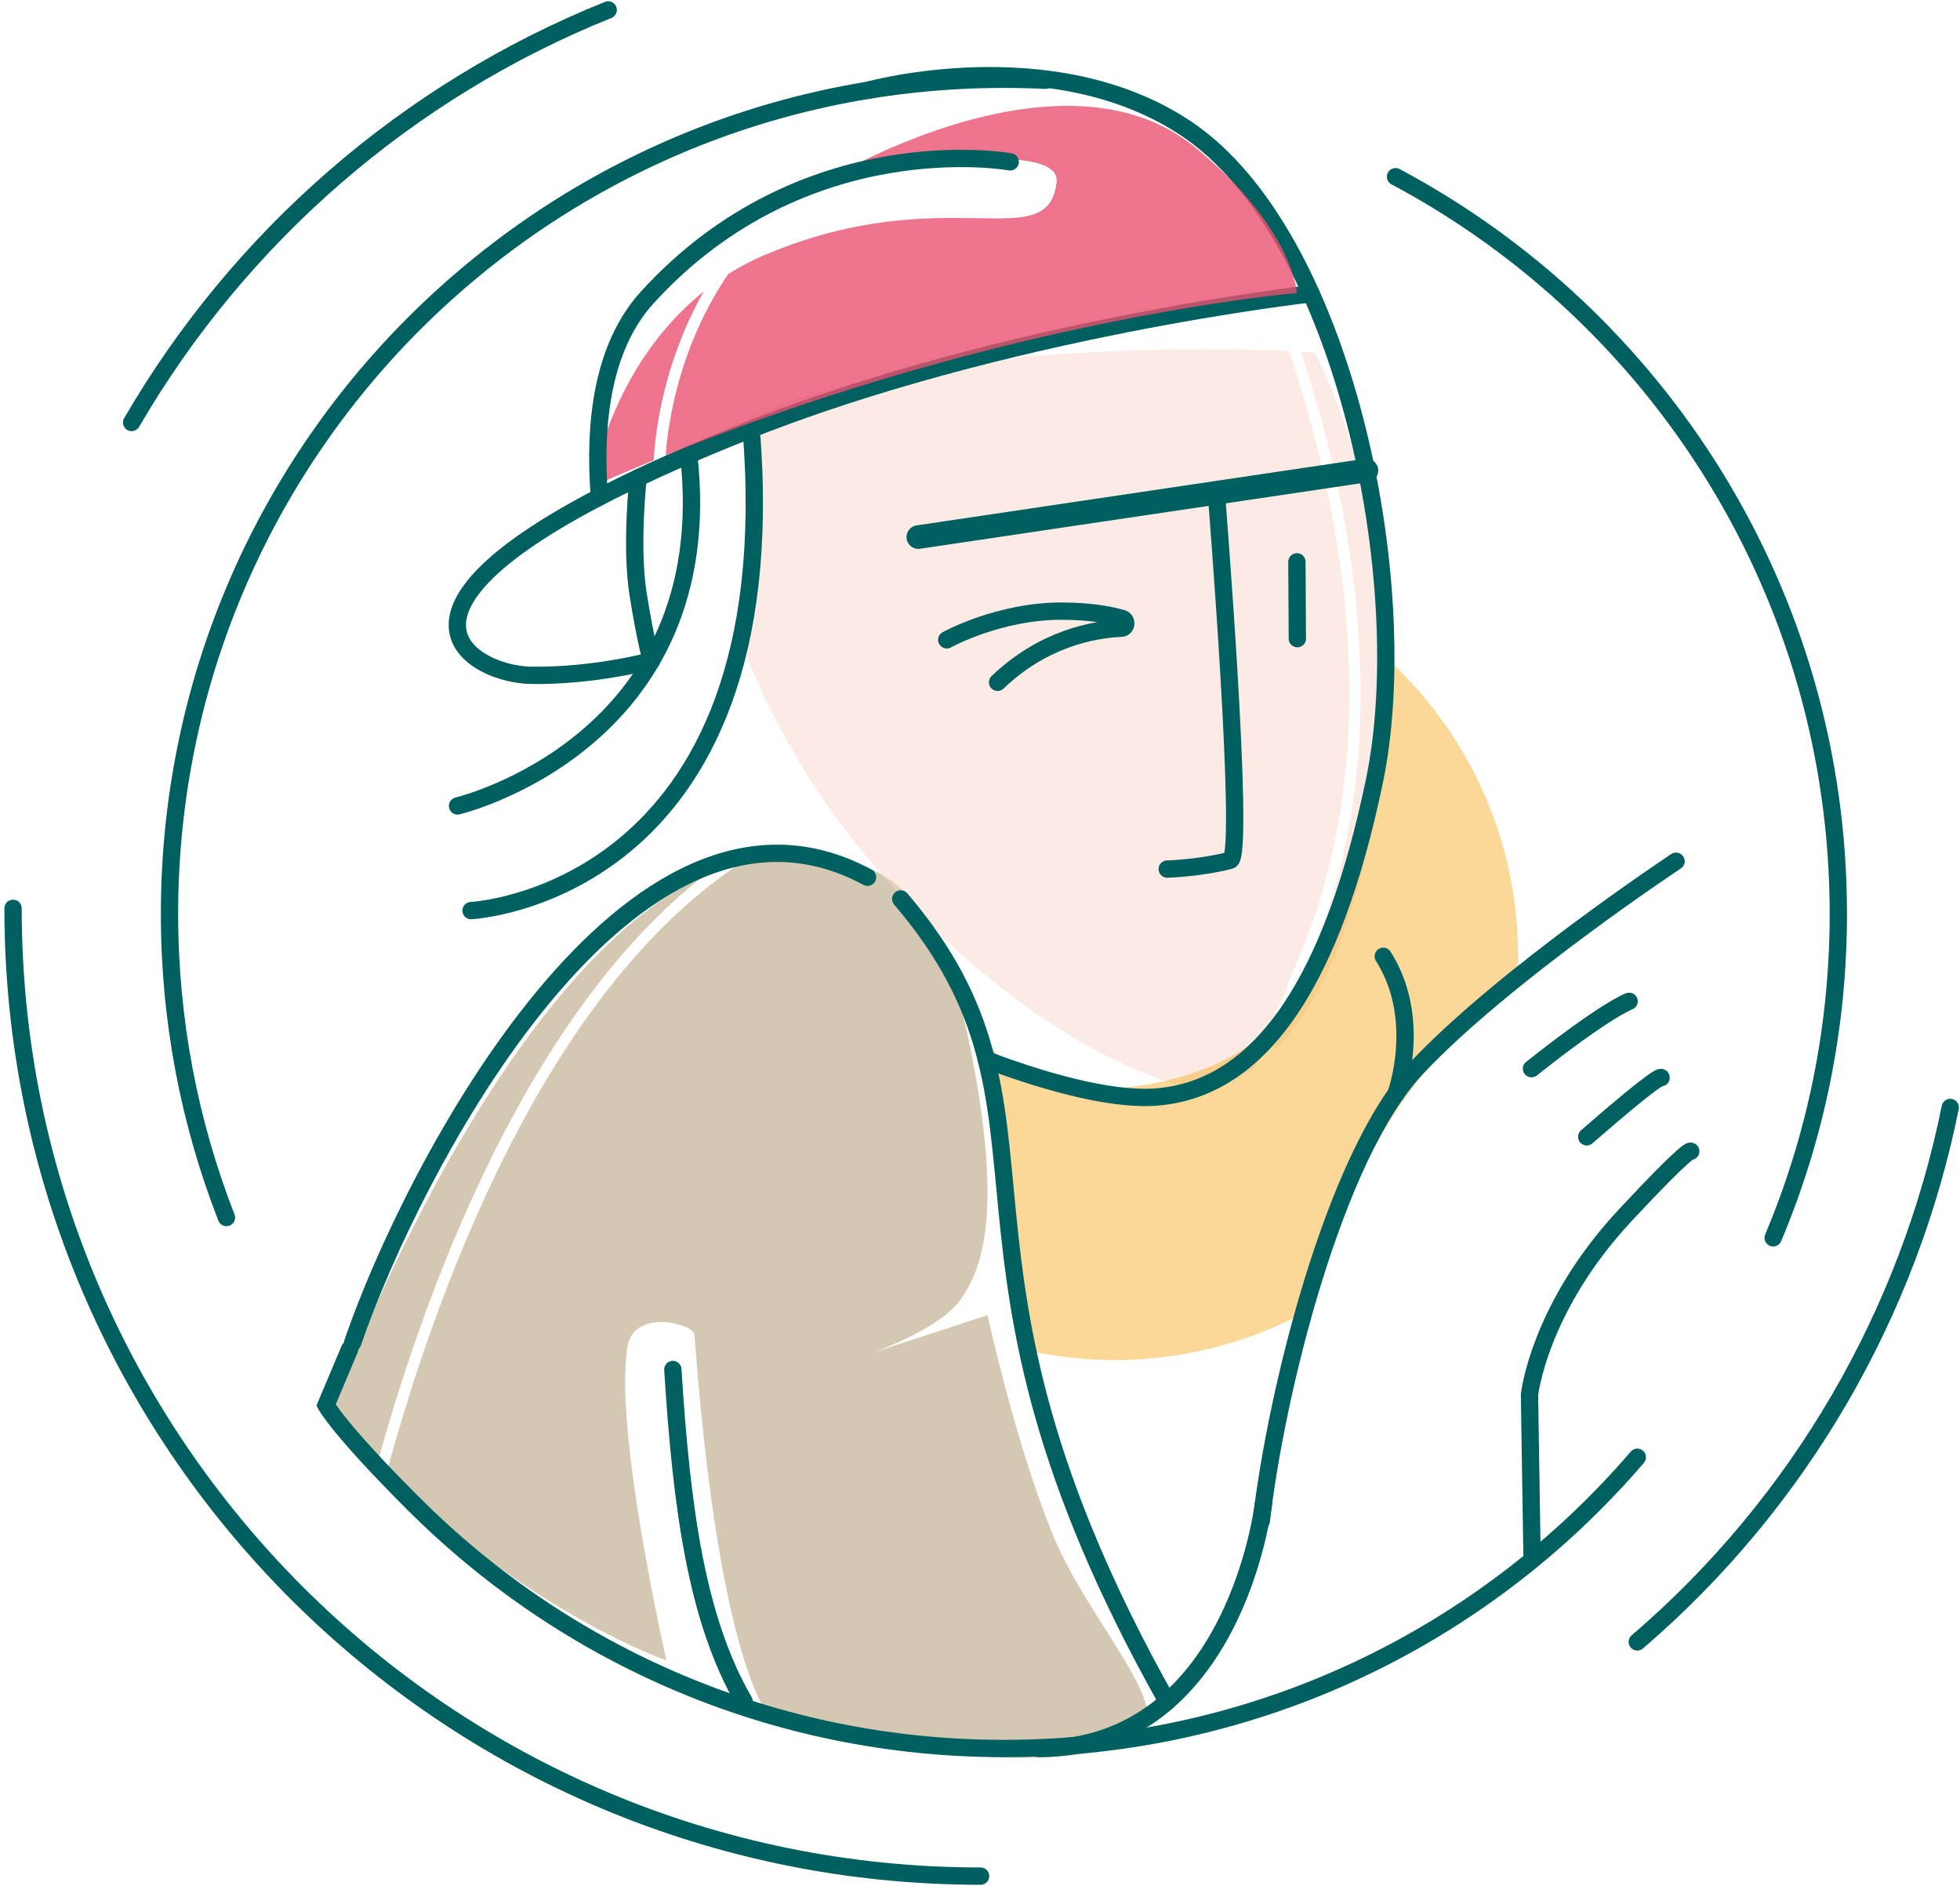 <svg fill="none" height="380" viewBox="0 0 395 380" width="395" xmlns="http://www.w3.org/2000/svg"><path d="m75.934 295.212c9.39-34.07 29.731-90.733 66.293-119.053-43.981 20.56-75.745 109.26-75.745 109.26 3.163 3.483 6.327 6.742 9.451 9.793z" fill="#caba9f" opacity=".8"/><path d="m212.226 309.328c-7.547-18.32-13.213-44.351-13.213-44.351l-23.589 7.716s13.689-4.63 18.124-10.823c4.434-6.193 8.482-17.329 2.312-49.199s-15.739-37.939-29.697-40.246c-5.392-.89-10.667-.549-15.801.773-40.784 25.985-62.844 88.14-72.536 123.823 29.933 28.477 56.489 37.531 56.489 37.531s-10.694-46.652-7.85-63.27c1.327-7.755 13.32-4.513 13.477-2.447 5.241 70.565 16.182 78.382 16.182 78.382s51.483 13.129 72.312 3.281c10.089-4.776-8.662-22.85-16.21-41.17z" fill="#caba9f" opacity=".8"/><path d="m264.913 70.969s-.996-.062-2.771-.14c9.221 27.463 20.352 76.439 2.71 120.414l-8.192 20.414c7.973-7.816 15.414-21.551 19.882-45.705 10.269-55.509-11.629-94.983-11.629-94.983z" fill="#fad7ca" opacity=".5"/><path d="m252.949 214.859 9.77-24.356c17.582-43.824 6.193-92.76-2.978-119.781-13.113-.504-48.841-1.176-78.891 4.608-13.981 2.693-23.639 5.566-31.103 9.714 1.064.851 1.769 2.127 1.741 3.841-.061 4.059-.599 8.091-1.299 12.116.588.784.947 1.781.919 3.012-.185 7.923-1.266 15.818-2.391 23.696 5.985 16.282 15.868 34.591 32.183 52.004.454.481.891.913 1.339 1.383 2.782 2.284 5.324 4.843 7.625 7.615 22.161 20.929 40.829 28.656 53.085 31.366 3.242-1.042 6.635-2.677 10-5.219z" fill="#fad7ca" opacity=".5"/><path d="m276.28 232.368c7.273-13.482 17.15-25.263 29.456-34.098.124-1.848.213-3.712.213-5.593 0-23.908-10.313-45.403-26.735-60.291-1.915 11.612-2.189 23.37-4.312 34.977-3.409 18.645-10.408 37.441-28.432 46.344-12.956 6.399-36.69 9.574-46.836-2.789-.56-.677-1.069-1.383-1.568-2.099.493 11.747 3.993 23.079 5.342 34.916 1.064 9.344 1.4 18.93 3.035 28.224 5.845 1.333 11.92 2.061 18.163 2.061 13.494 0 26.204-3.304 37.407-9.115 1.652-11.501 8.847-22.486 14.267-32.537z" fill="#f8b133" opacity=".5"/><g stroke="#006060" stroke-linecap="round" stroke-miterlimit="10"><path d="m2.631 183.013c0 107.687 87.301 194.987 194.988 194.987" stroke-width="3.488"/><path d="m26.529 85.124c21.73-37.368 55.52-66.853 96.041-83.124" stroke-width="3.488"/><path d="m45.633 245.308c-7.408-18.959-11.473-39.591-11.473-61.176 0-92.871 75.291-168.162 168.163-168.162 2.794 0 5.571.067 8.326.202" stroke-width="3.488"/><path d="m329.965 293.611c-30.84 35.924-76.585 58.678-127.648 58.678-46.444 0-88.493-18.829-118.924-49.271" stroke-width="3.488"/><path d="m281.242 35.6c53.096 28.27 89.238 84.182 89.238 148.532 0 23.146-4.675 45.201-13.135 65.268" stroke-width="3.488"/><path d="m337.776 173.521s-34.983 23.169-52.363 41.764c-16.5 17.654-28.203 64.977-31.237 91.186" stroke-width="3.488"/><path d="m340.737 231.964s-.034-1.248-13.264 12.946c-17.346 18.622-19.233 36.08-19.233 36.08l.51 32.458" stroke-width="3.488"/><path d="m319.779 229.043c15.129-13.197 14.994-11.921 14.994-11.921" stroke-width="3.488"/><path d="m308.643 215.314c15.207-12.05 19.669-13.567 19.669-13.567" stroke-width="3.488"/><path d="m264.226 59.194s-61.926 6.92-114.378 27.883c-83.247 33.269-55.66 48.779-42.872 48.986 12.788.207 24.305-2.934 24.305-2.934" stroke-width="3.488"/><path d="m198.783 213.533c9.636 3.628 24.429 8.337 34.502 7.475 21.125-1.809 35.403-23.818 43.695-63.611s-6.12-110.184-37.878-131.461c-27.021-18.102-64.221-7.738-64.221-7.738" stroke-width="3.488"/><path d="m71.059 270.559c11.965-34.972 55.974-119.636 103.773-93.813" stroke-width="3.488"/><path d="m235.229 342.832c-51.668-91.774-16.461-118.107-53.711-161.718" stroke-width="3.488"/><path d="m149.97 342.826c-9.602-16.55-12.614-38.941-14.372-66.897" stroke-width="3.488"/><path d="m281.33 220.386s5.499-15.017-2.559-27.71" stroke-width="3.488"/><path d="m151.393 86.474c7.581 93.857-56.456 96.992-56.456 96.992" stroke-width="3.488"/><path d="m138.801 91.669c6.517 58.09-46.59 70.711-46.59 70.711" stroke-width="3.488"/><path d="m254.612 303.022s-5.688 49.239-45.352 49.272" stroke-width="3.488"/><path d="m185.066 108.209 90.314-13.415" stroke-width="4.759"/><path d="m261.365 113.197.09 15.476" stroke-width="3.488"/><path d="m245.122 99.289s5.896 73.236 2.811 74.042c-6.058 1.585-12.704 1.769-12.704 1.769" stroke-width="3.488"/><path d="m190.799 128.914s10.464-5.801 23.135-5.784c5.549.006 9.524.7 12.234 1.478 1.025.291.907 1.909-.146 1.96-5.845.263-15.845 2.167-24.977 10.901" stroke-width="3.488"/><path d="m128.599 96.282s-1.545 13.718 0 23.432c1.545 9.715 2.682 13.421 2.682 13.421" stroke-width="3.488"/><path d="m70.453 271.848-4.748 11.259s2.559 4.838 17.688 19.916" stroke-width="3.488"/><path d="m329.965 330.805c32.81-28.113 54.72-66.293 63.068-107.676" stroke-width="3.488"/></g><path d="m212.937 36.725c-1.786 15.089-22.083-.588-58.208 14.384-2.884 1.193-5.532 2.581-7.979 4.115-9.709 14.367-12.055 29.222-12.598 36.517 68.869-27.844 127.217-32.704 127.217-32.704s-.683-13.135-20.526-29.361c-26.624-21.769-72.906 5.918-72.906 5.918s46.182-8.847 45 1.131z" fill="#e9506f" opacity=".8"/><path d="m141.823 58.735c-19.104 15.252-22.62 39.35-22.62 39.35 4.211-1.876 8.387-3.645 12.531-5.353.375-6.372 2.15-20.017 10.089-33.998z" fill="#e9506f" opacity=".8"/><path d="m203.588 32.611s-41.394-7.531-73.141 27.312c-9.092 9.978-10.806 25.442-9.652 40.224" stroke="#006060" stroke-linecap="round" stroke-miterlimit="10" stroke-width="3.488"/></svg>